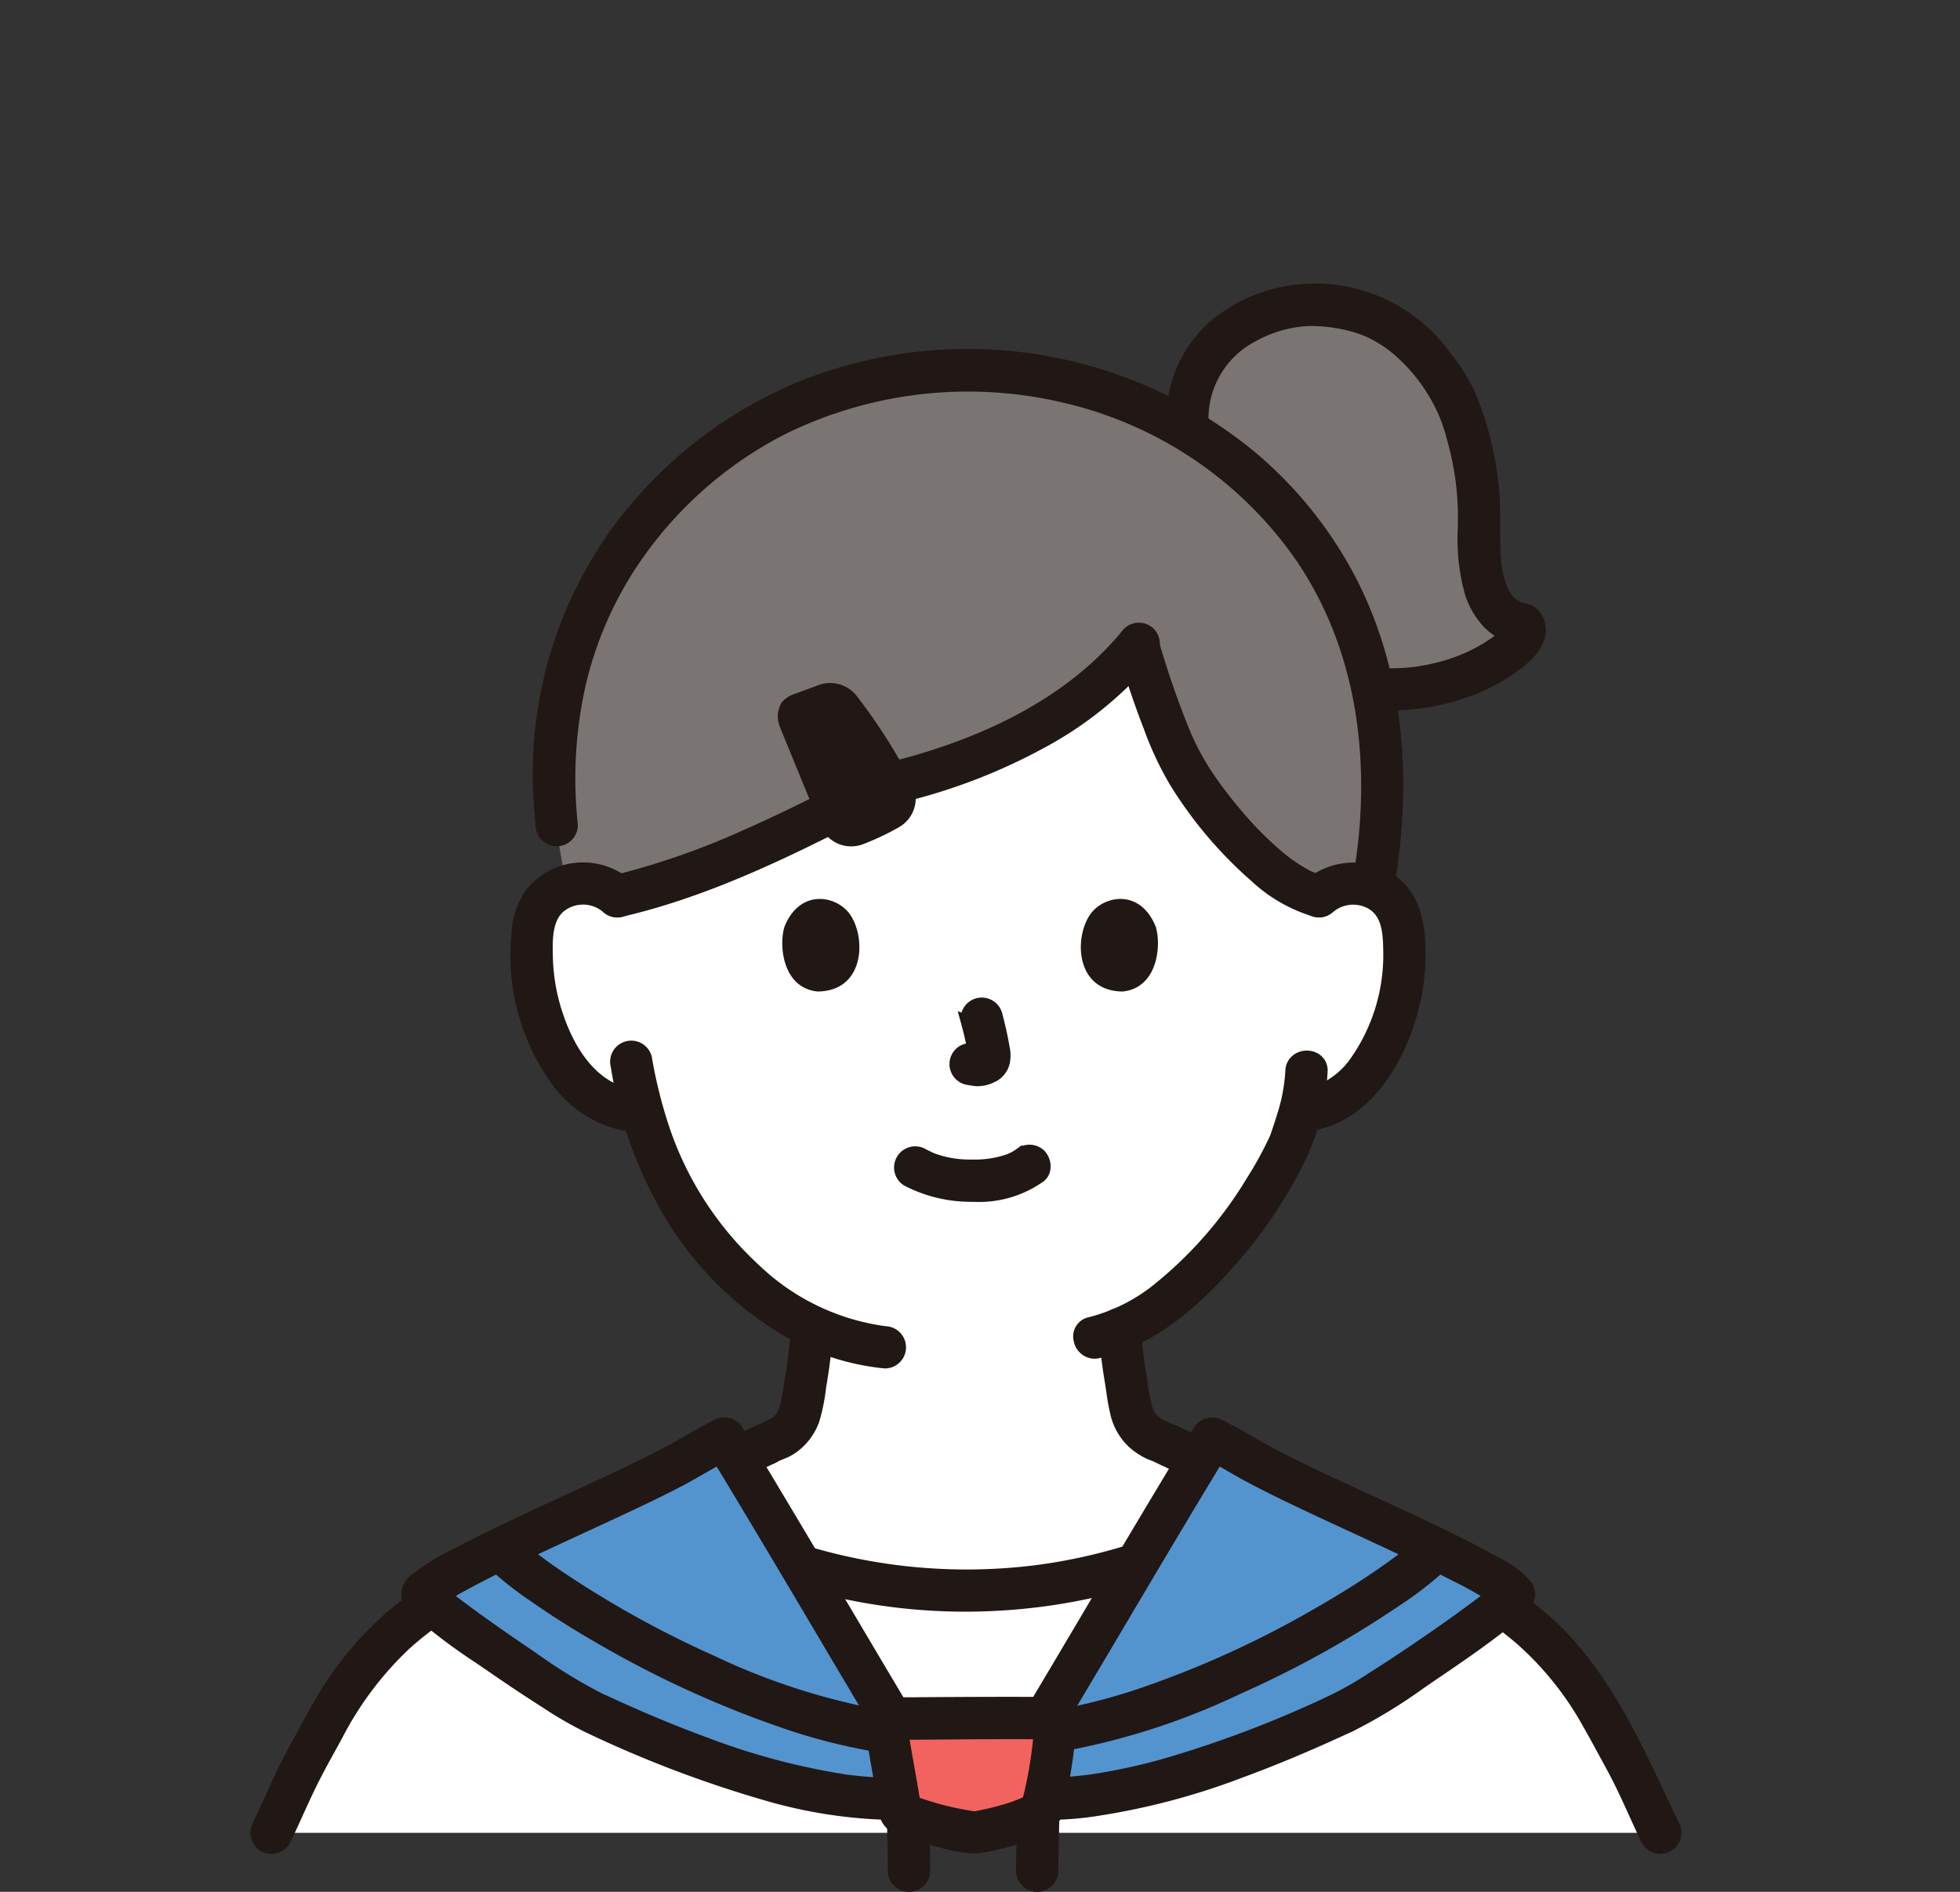 <svg xmlns="http://www.w3.org/2000/svg" width="163.019" height="157.335" viewBox="0 0 163.019 157.335">
  <rect x="0" y="0" width="163.019" height="157.335" fill="#333333" stroke="none"/>
  <g id="グループ_7666" data-name="グループ 7666" transform="translate(-4363.418 6915.035)">
    <g id="グループ_7665" data-name="グループ 7665" transform="translate(4078 -7892)">
      <g id="グループ_7664" data-name="グループ 7664" transform="translate(-18.609 11)">
        <path id="パス_6349" data-name="パス 6349" d="M82.363,97.2c-.543-.185-9.447-4.351-9.632-4.418-2.813-1.015-2.7-2.826-3.058-4.847a38.505,38.505,0,0,1-.564-4.609c7.311-3.1,13.2-12.951,14.223-15.733.154-.467.467-1.348.746-2.389.375-.066.586-.1.586-.1a7.33,7.33,0,0,0,3.412-1.538,11.049,11.049,0,0,0,2.86-3.753,17.4,17.4,0,0,0,1.774-9.223,5.808,5.808,0,0,0-.608-2.336,4.1,4.1,0,0,0-2.952-1.964,4.353,4.353,0,0,0-3.481,1.019s3.031-24.37-29.292-24.37c-30.392,0-29.08,24.37-29.08,24.37a4.353,4.353,0,0,0-3.481-1.019,4.1,4.1,0,0,0-2.952,1.964,5.808,5.808,0,0,0-.608,2.336,17.405,17.405,0,0,0,1.774,9.223,11.049,11.049,0,0,0,2.86,3.753A7.33,7.33,0,0,0,28.3,65.107l1.111.168a29.572,29.572,0,0,0,5.636,11.012,25.488,25.488,0,0,0,8.46,6.84,38.338,38.338,0,0,1-.576,4.81c-.356,2.024-.244,3.832-3.059,4.85-.185.066-9.089,4.23-9.63,4.416,0,0,.178,15.5,25.636,15.5S82.363,97.2,82.363,97.2" transform="translate(328.065 991.646)" fill="#fff"/>
        <path id="パス_6350" data-name="パス 6350" d="M117.022,115.113c-1.073-2.22-1.986-4.519-3.219-6.661-1.091-1.894-3.1-6.444-7.2-10.076a69.005,69.005,0,0,0-15.631-9.609c-1.472-.685-3.13-1.48-4.8-2.249l-.056.039a47.051,47.051,0,0,1-53.7.023l-.075-.053c-1.666.766-3.317,1.558-4.783,2.24a68.96,68.96,0,0,0-15.63,9.609c-4.1,3.633-6.108,8.18-7.2,10.076-1.233,2.142-2.148,4.441-3.219,6.661Z" transform="translate(325.099 1003.277)" fill="#fff"/>
        <path id="パス_6351" data-name="パス 6351" d="M75.2,30.256c1.711,1.9,5.134,3.225,8.938,3.243a15.974,15.974,0,0,0,10.054-3.331A3.447,3.447,0,0,0,95.187,29a1.041,1.041,0,0,0,.1-.525c-.006-.075-.067-.358-.16-.374-2.331-.421-3.278-2.627-3.513-4.97s.048-4.841-.3-7.181c-.5-3.382-1.558-6.464-2.378-7.609C85.334,2.563,81.5,1.83,78.384,1.553a11.525,11.525,0,0,0-8.855,3.438,9.2,9.2,0,0,0-2.107,7.78Z" transform="translate(335.534 989.787)" fill="#7a7473"/>
        <path id="パス_6352" data-name="パス 6352" d="M74.529,31.252a12.14,12.14,0,0,0,7.091,3.363,18.19,18.19,0,0,0,9.114-.912,15.4,15.4,0,0,0,3.556-1.845c1.142-.819,2.729-2.079,2.266-3.69a1.536,1.536,0,0,0-.671-.92,6.849,6.849,0,0,0-.95-.3,2.442,2.442,0,0,1-1.052-.853A4.876,4.876,0,0,1,93.3,24.89a7.985,7.985,0,0,1-.34-1.6c-.169-1.662-.075-3.336-.126-5a25.122,25.122,0,0,0-.7-4.992A24.09,24.09,0,0,0,90.8,9.2a15.067,15.067,0,0,0-1.987-3.152A13.305,13.305,0,0,0,77.306.519a13.047,13.047,0,0,0-7.558,2.943,10.223,10.223,0,0,0-3.507,7.564,10.751,10.751,0,0,0,.207,2.221,1.19,1.19,0,0,0,1.451.823,1.2,1.2,0,0,0,.823-1.451A7.867,7.867,0,0,1,72.827,4.2a10.627,10.627,0,0,1,4.627-1.329,13.492,13.492,0,0,1,1.958.115c.227.024.025,0-.017,0l.2.029c.134.021.269.042.4.066.311.057.619.122.926.2.284.071.565.153.842.246.126.042.25.086.373.132.072.028.144.056.214.085.11.042-.089-.042.1.042a11.063,11.063,0,0,1,1.86,1.063A14.344,14.344,0,0,1,87.757,8.59a13.535,13.535,0,0,1,1.788,4.1,23.97,23.97,0,0,1,.944,6.208c.03,2.232-.16,4.608.581,6.755a6.393,6.393,0,0,0,1.4,2.4,4.693,4.693,0,0,0,1.052.816,5.368,5.368,0,0,0,.768.345c.086.032.174.063.263.089.072.021.4.168.191.019l-.422-.421c0-.01-.073-.187-.03-.058.051.153-.035-.153-.02-.161-.053.027-.094.169-.132.222a4.425,4.425,0,0,1-.832.766,12.758,12.758,0,0,1-1.39.9,14.7,14.7,0,0,1-3.766,1.459,15.182,15.182,0,0,1-8.716-.4,8.094,8.094,0,0,1-3.24-2.05c-1.032-1.117-2.7.554-1.669,1.669Z" transform="translate(335.372 989.625)" fill="#211715"/>
        <path id="パス_6353" data-name="パス 6353" d="M84.5,35.49a18.852,18.852,0,0,1-2.886-.224,12.612,12.612,0,0,1-7.427-3.542,1.755,1.755,0,0,1,.139-2.524,1.633,1.633,0,0,1,2.383.074,7.534,7.534,0,0,0,3,1.894,14.562,14.562,0,0,0,8.391.384,14.1,14.1,0,0,0,3.624-1.4,12.341,12.341,0,0,0,1.324-.862h0a5.265,5.265,0,0,1-.91-.75,6.992,6.992,0,0,1-1.54-2.633,16.949,16.949,0,0,1-.607-5.649c0-.428,0-.854,0-1.275a23.377,23.377,0,0,0-.921-6.053,12.948,12.948,0,0,0-1.717-3.942,13.7,13.7,0,0,0-3.313-3.6,10.558,10.558,0,0,0-1.746-1l-.276-.112-.355-.126c-.264-.086-.531-.165-.8-.232-.292-.072-.589-.136-.888-.191l-.543-.083a12.819,12.819,0,0,0-1.889-.112,10.089,10.089,0,0,0-4.353,1.256,7.259,7.259,0,0,0-3.819,7.807,1.758,1.758,0,0,1-3.4.893,11.31,11.31,0,0,1-.228-2.389A10.814,10.814,0,0,1,69.447,3.1,13.547,13.547,0,0,1,77.353.02,13.832,13.832,0,0,1,89.367,5.785a15.588,15.588,0,0,1,2.04,3.243,24.791,24.791,0,0,1,1.373,4.221,25.745,25.745,0,0,1,.71,5.1c.017.6.017,1.2.017,1.8,0,1.044,0,2.126.105,3.168a7.445,7.445,0,0,0,.315,1.476,4.3,4.3,0,0,0,.516,1.06,1.866,1.866,0,0,0,.8.642,6.193,6.193,0,0,1,.939.294A2.133,2.133,0,0,1,97.2,28.1c.6,2.089-1.565,3.641-2.489,4.3a15.987,15.987,0,0,1-3.7,1.919A18.8,18.8,0,0,1,84.5,35.49m-9.459-4.548a11.81,11.81,0,0,0,6.748,3.179,17.652,17.652,0,0,0,8.826-.883,14.82,14.82,0,0,0,3.426-1.776c1.193-.856,2.374-1.892,2.04-3.056a.959.959,0,0,0-.422-.59c-.188-.065-.48-.156-.775-.227a3.048,3.048,0,0,1-1.394-1.085,5.439,5.439,0,0,1-.662-1.358,8.556,8.556,0,0,1-.365-1.711,32.5,32.5,0,0,1-.112-3.29c0-.586,0-1.173-.017-1.759a24.467,24.467,0,0,0-.679-4.871,23.77,23.77,0,0,0-1.3-4.014,14.517,14.517,0,0,0-1.9-3.011A12.678,12.678,0,0,0,77.415,1.177a12.371,12.371,0,0,0-7.221,2.812A9.643,9.643,0,0,0,66.9,11.112a10.078,10.078,0,0,0,.195,2.1.613.613,0,0,0,.733.375.62.62,0,0,0,.411-.747,8.411,8.411,0,0,1,4.4-9.077A11.2,11.2,0,0,1,77.5,2.372a14.121,14.121,0,0,1,2.049.116h0c.022,0,.043.007.061.01l.565.088c.323.06.643.126.962.206.3.076.6.162.886.258.035.013.072.024.107.036l.009-.02,1.061.443-.01.025a11.467,11.467,0,0,1,1.528.915,14.839,14.839,0,0,1,3.6,3.911,14.106,14.106,0,0,1,1.861,4.265,24.544,24.544,0,0,1,.961,6.338c.006.431,0,.864,0,1.3a16.09,16.09,0,0,0,.548,5.278,5.834,5.834,0,0,0,1.28,2.2,4.1,4.1,0,0,0,.893.7.84.84,0,0,1,.076-.087.716.716,0,0,1,.126-.089l.023-.013.049.1.542-.2.211.514.645.645-.14.445-.243.447-.65-.236c-.127-.041-.222-.073-.315-.108a4.51,4.51,0,0,1-.468.378,13.531,13.531,0,0,1-1.44.937,15.327,15.327,0,0,1-3.916,1.517,15.7,15.7,0,0,1-9.041-.415,8.7,8.7,0,0,1-3.466-2.195.491.491,0,0,0-.755-.017A.6.6,0,0,0,75.039,30.942Z" transform="translate(335.293 989.546)" fill="#211715"/>
        <path id="パス_6354" data-name="パス 6354" d="M85.414,49.955a4.35,4.35,0,0,1,3.48-1.018,4.125,4.125,0,0,1,.988.277,46.026,46.026,0,0,0,.754-10.529,33.934,33.934,0,0,0-4.785-16.293,32,32,0,0,0-4.4-5.638c-.671-.685-1.689-1.687-2.382-2.3a39.7,39.7,0,0,0-5.795-3.889,33.921,33.921,0,0,0-5.06-2.3A35.643,35.643,0,0,0,56.215,6.28a33.981,33.981,0,0,0-20.324,6.33,33.139,33.139,0,0,0-14.1,26.074,42.309,42.309,0,0,0,.216,5.364,39.652,39.652,0,0,0,.878,5.048,4.209,4.209,0,0,1,.673-.159,4.353,4.353,0,0,1,3.481,1.019c9.284-2.131,19.886-8.2,22.1-9.219,8.359-1.9,16.371-5.715,21.216-11.674A56.653,56.653,0,0,0,74.3,39.413c1.754,2.94,6.839,9.555,11.111,10.543" transform="translate(328.316 990.542)" fill="#7a7473"/>
        <path id="パス_6355" data-name="パス 6355" d="M62.836,26.781c.611,2.045,1.291,4.073,2.064,6.065a26.4,26.4,0,0,0,2.145,4.569,34.455,34.455,0,0,0,6.6,7.8,12.391,12.391,0,0,0,4.947,2.854c1.474.357,2.107-1.917.627-2.275a5.821,5.821,0,0,1-1.811-.747,13.332,13.332,0,0,1-1.876-1.315,29.349,29.349,0,0,1-3.664-3.714,34.225,34.225,0,0,1-2.6-3.5,21.84,21.84,0,0,1-1.915-3.846c-.85-2.135-1.585-4.32-2.243-6.522a1.18,1.18,0,0,0-2.275.627Z" transform="translate(334.823 993.565)" fill="#211715"/>
        <path id="パス_6356" data-name="パス 6356" d="M78.98,48.766a1.879,1.879,0,0,1-.441-.054,13.019,13.019,0,0,1-5.188-2.977A35.035,35.035,0,0,1,66.63,37.8a27.119,27.119,0,0,1-2.2-4.679c-.722-1.855-1.387-3.8-2.025-5.933l0,0-.049-.161a1.658,1.658,0,0,1,1.171-2.117,1.735,1.735,0,0,1,2.214,1.159c.706,2.368,1.434,4.487,2.226,6.475a21.28,21.28,0,0,0,1.868,3.751,33.824,33.824,0,0,0,2.554,3.432,28.981,28.981,0,0,0,3.6,3.646,12.818,12.818,0,0,0,1.793,1.256,5.272,5.272,0,0,0,1.649.684,1.619,1.619,0,0,1,1.224,1.12,1.9,1.9,0,0,1-.453,1.81,1.659,1.659,0,0,1-1.22.526M63.458,26.651l.014.044c.644,2.163,1.314,4.133,2.047,6.021a26.023,26.023,0,0,0,2.1,4.484,33.885,33.885,0,0,0,6.486,7.659,11.944,11.944,0,0,0,4.7,2.726.536.536,0,0,0,.552-.145.75.75,0,0,0,.18-.684.465.465,0,0,0-.375-.32,6.323,6.323,0,0,1-1.984-.819,13.76,13.76,0,0,1-1.941-1.363A30.068,30.068,0,0,1,71.5,40.467a34.809,34.809,0,0,1-2.642-3.553,22.525,22.525,0,0,1-1.972-3.955c-.8-2.012-1.539-4.161-2.256-6.563a.589.589,0,0,0-.772-.38.516.516,0,0,0-.4.634" transform="translate(334.743 993.486)" fill="#211715"/>
        <path id="パス_6357" data-name="パス 6357" d="M69.044,25.18c-4.331,5.352-10.737,8.606-17.23,10.545q-1.34.4-2.7.73a7.218,7.218,0,0,0-1.565.527c-.8.4-1.586.816-2.379,1.224-2.6,1.342-5.229,2.636-7.909,3.816a63.005,63.005,0,0,1-11.1,3.852c-1.477.342-.852,2.616.627,2.273,6.565-1.52,12.787-4.437,18.762-7.49.906-.463,1.806-.935,2.713-1.4a6.065,6.065,0,0,1,.847-.421c.076-.024-.063.054-.053.052.114-.02.228-.052.341-.079.227-.054.454-.109.68-.166q.678-.169,1.352-.356a47.413,47.413,0,0,0,10.246-4.106,30.461,30.461,0,0,0,9.031-7.336,1.213,1.213,0,0,0,0-1.667,1.186,1.186,0,0,0-1.667,0" transform="translate(328.878 993.488)" fill="#211715"/>
        <path id="パス_6358" data-name="パス 6358" d="M26.576,48.841a1.674,1.674,0,0,1-1.241-.542,1.893,1.893,0,0,1-.438-1.812,1.6,1.6,0,0,1,1.218-1.1A62.663,62.663,0,0,0,37.1,41.573c2.378-1.046,4.88-2.254,7.883-3.8l.74-.384c.546-.284,1.094-.569,1.645-.844a7.871,7.871,0,0,1,1.7-.576c.881-.214,1.769-.454,2.655-.718,7.5-2.239,13.2-5.723,16.945-10.354l.043-.049a1.774,1.774,0,0,1,2.482,0,1.8,1.8,0,0,1,.016,2.478,30.892,30.892,0,0,1-9.182,7.448,48.028,48.028,0,0,1-10.368,4.155c-.45.125-.907.244-1.363.358l-.687.168c-.187.046-.28.07-.373.086l-.059.01a5.526,5.526,0,0,0-.539.285L45.9,41.252c-5.876,3-12.232,5.994-18.894,7.539a1.887,1.887,0,0,1-.428.05M69.55,25.653c-3.9,4.8-9.783,8.4-17.491,10.706q-1.356.4-2.728.738a6.668,6.668,0,0,0-1.456.489c-.534.266-1.075.548-1.618.83l-.742.385c-3.025,1.56-5.548,2.777-7.942,3.831a63.82,63.82,0,0,1-11.191,3.884.454.454,0,0,0-.378.308.747.747,0,0,0,.175.684.553.553,0,0,0,.561.155c6.54-1.516,12.818-4.473,18.629-7.442l2.713-1.4a6.306,6.306,0,0,1,.895-.443l.509-.2.053.1.482-.117q.669-.167,1.337-.352a46.936,46.936,0,0,0,10.125-4.057,29.757,29.757,0,0,0,8.863-7.2.648.648,0,0,0,.023-.9.607.607,0,0,0-.819,0" transform="translate(328.799 993.409)" fill="#211715"/>
        <path id="パス_6359" data-name="パス 6359" d="M77.832,45.112a3.148,3.148,0,0,1,3.577-.294c1.4.819,1.49,2.48,1.512,3.947a15.437,15.437,0,0,1-2.945,9.512,6.842,6.842,0,0,1-4.3,2.659,1.188,1.188,0,0,0-.824,1.451,1.209,1.209,0,0,0,1.451.825c4.31-.724,6.885-4.768,8.112-8.635a18.3,18.3,0,0,0,.845-6.274c-.094-2.2-.644-4.331-2.666-5.518a5.569,5.569,0,0,0-6.435.663,1.19,1.19,0,0,0,0,1.667,1.205,1.205,0,0,0,1.669,0Z" transform="translate(336.733 996.22)" fill="#211715"/>
        <path id="パス_6360" data-name="パス 6360" d="M76.074,63.912a1.76,1.76,0,0,1-.474-3.454,6.307,6.307,0,0,0,3.989-2.447,14.947,14.947,0,0,0,2.831-9.158C82.4,47.4,82.29,46.038,81.2,45.4a2.578,2.578,0,0,0-2.915.243l-.024.017a1.754,1.754,0,0,1-2.417-.045,1.783,1.783,0,0,1-.01-2.492,6.158,6.158,0,0,1,7.134-.76c2.487,1.459,2.879,4.12,2.96,6a18.87,18.87,0,0,1-.872,6.476c-.765,2.41-3.131,8.118-8.569,9.03a1.7,1.7,0,0,1-.408.051M79.917,43.9a3.706,3.706,0,0,1,1.861.5c1.752,1.025,1.782,3.081,1.8,4.44a15.909,15.909,0,0,1-3.067,9.877,7.4,7.4,0,0,1-4.651,2.874.607.607,0,0,0-.365.731.622.622,0,0,0,.749.411c4.854-.816,7-6.039,7.7-8.248a17.682,17.682,0,0,0,.818-6.077c-.11-2.584-.845-4.139-2.381-5.04a4.988,4.988,0,0,0-5.759.6.607.607,0,0,0,.03.827.618.618,0,0,0,.853-.012l.4.416-.37-.447a3.732,3.732,0,0,1,2.374-.847" transform="translate(336.654 996.141)" fill="#211715"/>
        <path id="パス_6361" data-name="パス 6361" d="M77.192,56.693a14.813,14.813,0,0,1-.721,3.8c-.139.459-.291.914-.444,1.368-.037.112-.074.225-.116.335-.019.05-.042.1-.059.148-.067.2.131-.287.017-.041A31.054,31.054,0,0,1,73.9,65.9a34.393,34.393,0,0,1-7.774,8.924A14.79,14.79,0,0,1,60.4,77.711c-1.479.337-.853,2.612.627,2.275,4.335-.988,7.963-4.127,10.818-7.395a37.47,37.47,0,0,0,5.97-8.891,18.756,18.756,0,0,0,1.735-7.007C79.6,55.176,77.239,55.176,77.192,56.693Z" transform="translate(334.312 998.363)" fill="#211715"/>
        <path id="パス_6362" data-name="パス 6362" d="M60.81,80.679a1.781,1.781,0,0,1-1.7-1.429,1.63,1.63,0,0,1,1.247-2.025,14.3,14.3,0,0,0,5.485-2.765,33.623,33.623,0,0,0,7.65-8.785,30.719,30.719,0,0,0,1.921-3.5l.023-.056c.058-.151.092-.256.126-.36.17-.509.311-.928.438-1.352a14.268,14.268,0,0,0,.7-3.662,1.687,1.687,0,0,1,.892-1.467,1.9,1.9,0,0,1,1.867.043,1.618,1.618,0,0,1,.758,1.469,19.3,19.3,0,0,1-1.789,7.234,38.1,38.1,0,0,1-6.066,9.033c-3.694,4.229-7.331,6.709-11.118,7.571a1.933,1.933,0,0,1-.428.05M76.252,63.1a31.848,31.848,0,0,1-1.786,3.2,34.757,34.757,0,0,1-7.906,9.069,15.458,15.458,0,0,1-5.936,2.986.488.488,0,0,0-.389.642.614.614,0,0,0,.744.508c3.539-.809,6.977-3.167,10.509-7.211a36.955,36.955,0,0,0,5.886-8.761,18.167,18.167,0,0,0,1.678-6.784.461.461,0,0,0-.211-.438.758.758,0,0,0-.707-.008.531.531,0,0,0-.283.49V56.8a15.348,15.348,0,0,1-.751,3.95c-.12.406-.258.819-.4,1.235l.028.01L76.3,63.1Z" transform="translate(334.232 998.283)" fill="#211715"/>
        <path id="パス_6363" data-name="パス 6363" d="M28.291,43.445a5.548,5.548,0,0,0-5.723-1A5.326,5.326,0,0,0,20.21,44.3a6.467,6.467,0,0,0-.965,3.162,17.792,17.792,0,0,0,3.2,12,9.138,9.138,0,0,0,5.7,3.744,1.216,1.216,0,0,0,1.452-.826,1.188,1.188,0,0,0-.824-1.45c-3.3-.554-5.244-3.5-6.287-6.455a16.379,16.379,0,0,1-.947-4.974c-.042-1.444-.116-3.387,1.1-4.409a3.147,3.147,0,0,1,3.984.014,1.21,1.21,0,0,0,1.669,0,1.19,1.19,0,0,0,0-1.667Z" transform="translate(327.901 996.22)" fill="#211715"/>
        <path id="パス_6364" data-name="パス 6364" d="M28.514,63.907a1.747,1.747,0,0,1-.428-.052,9.7,9.7,0,0,1-6.03-3.958,18.257,18.257,0,0,1-3.31-12.406A7.036,7.036,0,0,1,19.8,44.08a5.906,5.906,0,0,1,2.635-2.095,6.1,6.1,0,0,1,6.322,1.107l.03.029A1.759,1.759,0,0,1,26.3,45.613a2.568,2.568,0,0,0-3.218.017c-.978.822-.928,2.519-.889,3.884a15.831,15.831,0,0,0,.915,4.854c.873,2.474,2.591,5.534,5.836,6.079a1.782,1.782,0,0,1,1.286,2.173,1.8,1.8,0,0,1-1.72,1.288M24.7,42.708a4.986,4.986,0,0,0-1.84.353,4.723,4.723,0,0,0-2.1,1.658,5.893,5.893,0,0,0-.86,2.85A17.341,17.341,0,0,0,22.985,59.2a8.591,8.591,0,0,0,5.336,3.518.648.648,0,0,0,.8-.423.606.606,0,0,0-.428-.724c-3.738-.623-5.7-4.053-6.673-6.819a16.91,16.91,0,0,1-.98-5.148c-.046-1.59-.108-3.684,1.307-4.871a3.74,3.74,0,0,1,4.723.009.641.641,0,0,0,.9.029.609.609,0,0,0-.01-.841A4.943,4.943,0,0,0,24.7,42.708" transform="translate(327.821 996.14)" fill="#211715"/>
        <path id="パス_6365" data-name="パス 6365" d="M26.362,56.351a34.876,34.876,0,0,0,4.426,12.3,27.779,27.779,0,0,0,10.55,10.129,20.114,20.114,0,0,0,7.249,2.162,1.187,1.187,0,0,0,1.18-1.18,1.207,1.207,0,0,0-1.18-1.18A19.3,19.3,0,0,1,37.7,73.329a27.939,27.939,0,0,1-7.5-11.418,38.985,38.985,0,0,1-1.571-6.187,1.188,1.188,0,0,0-1.451-.824,1.2,1.2,0,0,0-.823,1.451Z" transform="translate(329.037 998.252)" fill="#211715"/>
        <path id="パス_6366" data-name="パス 6366" d="M48.671,81.6a20.618,20.618,0,0,1-7.521-2.227A28.289,28.289,0,0,1,30.373,69.03a35.344,35.344,0,0,1-4.5-12.486,1.758,1.758,0,0,1,3.4-.9A39.376,39.376,0,0,0,30.832,61.8a27.475,27.475,0,0,0,7.34,11.179,18.838,18.838,0,0,0,10.555,5.105,1.757,1.757,0,0,1-.056,3.513m-21.1-26.082a.634.634,0,0,0-.161.021.622.622,0,0,0-.41.749l.013.053a34.121,34.121,0,0,0,4.353,12.093,27.1,27.1,0,0,0,10.316,9.91,19.492,19.492,0,0,0,7.044,2.1.607.607,0,0,0,.54-.607.621.621,0,0,0-.612-.6A19.982,19.982,0,0,1,37.39,73.834a28.6,28.6,0,0,1-7.653-11.655A39.726,39.726,0,0,1,28.143,55.9a.6.6,0,0,0-.57-.381" transform="translate(328.958 998.173)" fill="#211715"/>
        <path id="パス_6367" data-name="パス 6367" d="M37.995,83.457a110.959,110.959,0,0,0-10.277,4.506,92.292,92.292,0,0,0-10.024,5.386,53.04,53.04,0,0,0-6.031,4.332,28.35,28.35,0,0,0-6.117,7.6c-.645,1.122-1.241,2.272-1.869,3.4-1.138,2.043-2.015,4.217-3.028,6.322a1.211,1.211,0,0,0,.424,1.613,1.189,1.189,0,0,0,1.613-.421c.873-1.813,1.643-3.675,2.567-5.463.569-1.1,1.18-2.182,1.774-3.269a28.458,28.458,0,0,1,5.754-7.643c.323-.29.655-.57.991-.845q.264-.216.533-.425l.153-.119h0l.333-.253c1.031-.774,2.093-1.507,3.173-2.211a82.39,82.39,0,0,1,9.416-5.257A112.764,112.764,0,0,1,38.62,85.731a1.208,1.208,0,0,0,.823-1.451,1.189,1.189,0,0,0-1.45-.824Z" transform="translate(324.938 1002.785)" fill="#211715"/>
        <path id="パス_6368" data-name="パス 6368" d="M1.729,117.436a1.727,1.727,0,0,1-.864-.231,1.793,1.793,0,0,1-.643-2.4c.331-.689.66-1.416.991-2.142.629-1.386,1.28-2.818,2.037-4.182.255-.458.5-.918.752-1.378.368-.681.736-1.361,1.122-2.032a28.882,28.882,0,0,1,6.237-7.751,53.835,53.835,0,0,1,6.109-4.39,93.1,93.1,0,0,1,10.087-5.419L29.2,86.74a89.944,89.944,0,0,1,8.682-3.75l.043-.014a1.759,1.759,0,0,1,.942,3.389,95.006,95.006,0,0,0-9.618,4.212l-1.541.743a82.461,82.461,0,0,0-9.351,5.221c-1.139.743-2.167,1.459-3.14,2.188l-.473.364c-.18.139-.353.279-.525.419-.331.269-.655.542-.969.826a27.556,27.556,0,0,0-5.636,7.49l-.487.889c-.435.786-.869,1.572-1.279,2.368-.55,1.063-1.056,2.177-1.545,3.255-.334.735-.666,1.468-1.016,2.193a1.815,1.815,0,0,1-1.558.9M38.243,84.091a89.7,89.7,0,0,0-8.548,3.7l-1.651.781a91.648,91.648,0,0,0-9.965,5.353,52.7,52.7,0,0,0-5.967,4.286,27.719,27.719,0,0,0-5.98,7.439c-.385.671-.747,1.342-1.111,2.014-.251.465-.5.929-.759,1.39-.735,1.322-1.375,2.733-2,4.1-.334.733-.666,1.468-1.016,2.193a.641.641,0,0,0,.207.869.606.606,0,0,0,.81-.225c.321-.672.651-1.4.98-2.124.5-1.091,1.007-2.219,1.57-3.308.417-.805.855-1.6,1.294-2.4l.485-.885a28.646,28.646,0,0,1,5.876-7.793c.328-.3.667-.585,1.013-.866.114-.093.229-.185.346-.278v-.008l.686-.523c1-.746,2.045-1.477,3.207-2.235a83.631,83.631,0,0,1,9.484-5.3l1.536-.739a95.51,95.51,0,0,1,9.762-4.271.635.635,0,0,0,.453-.762.61.61,0,0,0-.717-.41" transform="translate(324.859 1002.706)" fill="#211715"/>
        <path id="パス_6369" data-name="パス 6369" d="M69.428,85.732c3.389,1.19,6.613,2.817,9.863,4.338A90.223,90.223,0,0,1,89.1,95.343c1.17.737,2.322,1.505,3.443,2.316q.339.247.673.5l.3.221.161.124c-.189-.145,0,0,.034.027.352.277.7.556,1.042.846a26.635,26.635,0,0,1,5.784,7.219c.652,1.141,1.266,2.306,1.9,3.459,1.093,1.994,1.948,4.1,2.933,6.152a1.189,1.189,0,0,0,1.613.421,1.2,1.2,0,0,0,.423-1.613c-2.857-5.943-5.5-12.417-10.533-16.914a45.7,45.7,0,0,0-5.528-4.119,82.605,82.605,0,0,0-9.662-5.384,119.545,119.545,0,0,0-11.621-5.139,1.18,1.18,0,0,0-.627,2.275Z" transform="translate(335.741 1002.784)" fill="#211715"/>
        <path id="パス_6370" data-name="パス 6370" d="M106.468,117.436a1.771,1.771,0,0,1-1.523-.856c-.375-.776-.71-1.513-1.044-2.251-.592-1.3-1.2-2.651-1.9-3.919l-.6-1.107c-.426-.784-.85-1.569-1.293-2.343a25.976,25.976,0,0,0-5.663-7.072c-.328-.278-.671-.554-1.017-.826a.344.344,0,0,1-.037-.029l-.444-.335q-.33-.247-.665-.49c-1.061-.769-2.177-1.519-3.411-2.3a90.08,90.08,0,0,0-9.745-5.239L77.3,89.813a83.128,83.128,0,0,0-7.973-3.451,1.76,1.76,0,0,1,.957-3.387,99.607,99.607,0,0,1,10.076,4.388L82,88.149a83.461,83.461,0,0,1,9.73,5.42,46.48,46.48,0,0,1,5.593,4.169c4.51,4.031,7.116,9.562,9.636,14.909.346.735.692,1.467,1.039,2.19a1.77,1.77,0,0,1-.643,2.359,1.8,1.8,0,0,1-.89.239M94.143,98.15c.359.283.713.567,1.06.861a27.154,27.154,0,0,1,5.918,7.382c.441.773.87,1.565,1.3,2.358l.6,1.1c.715,1.306,1.336,2.674,1.937,4,.331.73.662,1.459,1.009,2.181a.61.61,0,0,0,.8.17.621.621,0,0,0,.205-.83c-.365-.757-.711-1.491-1.059-2.229-2.472-5.243-5.028-10.665-9.354-14.534a45.28,45.28,0,0,0-5.453-4.062,82.5,82.5,0,0,0-9.6-5.35l-1.643-.787a99.513,99.513,0,0,0-9.922-4.329.606.606,0,0,0-.7.431.6.6,0,0,0,.418.739l.037.014a83.309,83.309,0,0,1,8.1,3.5l1.815.856a91.11,91.11,0,0,1,9.87,5.307c1.258.791,2.4,1.555,3.477,2.339.2.145.4.292.6.439l0,0,.542.416-.239.313Z" transform="translate(335.661 1002.705)" fill="#211715"/>
        <path id="パス_6371" data-name="パス 6371" d="M41.109,75.121a35.78,35.78,0,0,1-.432,3.833c-.14.842-.233,1.709-.431,2.542-.042.18-.1.356-.153.531-.111.331.105-.191-.048.123q-.047.1-.1.195c-.054.1-.114.191-.177.283.03-.042.126-.146-.029.031a2.708,2.708,0,0,1-.421.394,8.809,8.809,0,0,1-1.467.716c-2.232,1.013-4.449,2.064-6.679,3.089q-.893.412-1.79.818c-.2.09-.4.18-.6.268-.1.048-.412.19.046-.016-.037.016-.076.03-.114.044a1.209,1.209,0,0,0-.824,1.451,1.189,1.189,0,0,0,1.451.824c.867-.307,1.7-.747,2.54-1.13q2.051-.942,4.1-1.892c1-.467,2.008-.937,3.016-1.4.153-.071.431-.276-.027,0,.485-.294,1.061-.412,1.542-.743a4.777,4.777,0,0,0,1.821-2.332,15.492,15.492,0,0,0,.557-2.794,43.871,43.871,0,0,0,.581-4.843,1.18,1.18,0,0,0-2.359,0Z" transform="translate(329.28 1001.281)" fill="#211715"/>
        <path id="パス_6372" data-name="パス 6372" d="M29.125,90.935a1.768,1.768,0,0,1-1.714-1.276,1.79,1.79,0,0,1,1.2-2.16l.015-.006,2.385-1.085c.9-.415,1.805-.835,2.706-1.255,1.324-.616,2.648-1.233,3.977-1.835a8.43,8.43,0,0,0,1.4-.682,2.383,2.383,0,0,0,.287-.279h0l.009-.014a2.038,2.038,0,0,0,.126-.2l.083-.162,0-.009.015-.046a4.713,4.713,0,0,0,.139-.48c.132-.554.214-1.123.3-1.688.041-.273.08-.547.125-.818a35.185,35.185,0,0,0,.424-3.755,1.759,1.759,0,0,1,1.757-1.742h0A1.758,1.758,0,0,1,44.124,75.2a43.916,43.916,0,0,1-.589,4.944A15.656,15.656,0,0,1,42.963,83a5.336,5.336,0,0,1-2.053,2.646,4.682,4.682,0,0,1-.941.468c-.126.051-.251.1-.375.159a1.6,1.6,0,0,1-.282.159q-1.043.476-2.082.962l-.932.433q-2.046.951-4.1,1.893l-.681.321a20.062,20.062,0,0,1-1.907.828,1.868,1.868,0,0,1-.487.065m-.285-2.277a.628.628,0,0,0-.311.7.611.611,0,0,0,.739.4c.556-.2,1.163-.489,1.751-.768l.7-.329q2.049-.94,4.093-1.891l.93-.432q1-.466,2-.926l0,0h0a1.957,1.957,0,0,1,.372-.195c.137-.064.277-.122.418-.178a3.789,3.789,0,0,0,.724-.351,4.182,4.182,0,0,0,1.6-2.052,14.9,14.9,0,0,0,.525-2.657,43.373,43.373,0,0,0,.578-4.82.585.585,0,0,0-.176-.387.6.6,0,0,0-.424-.175h0a.6.6,0,0,0-.6.6v.036a36.56,36.56,0,0,1-.439,3.894c-.044.263-.082.53-.122.8-.086.586-.175,1.192-.317,1.786-.006.029-.013.057-.02.086l.061.028-.368.911.008.022-.075.145-.042-.01-.2.228a3.421,3.421,0,0,1-.512.476,9.316,9.316,0,0,1-1.608.794c-1.291.587-2.609,1.2-3.93,1.817q-1.354.631-2.711,1.257L29.144,88.53v0h0c-.066.029-.126.057-.183.08l-.042.02v0l-.078.028" transform="translate(329.201 1001.201)" fill="#211715"/>
        <path id="パス_6373" data-name="パス 6373" d="M61.39,75.216a41.963,41.963,0,0,0,.505,4.338c.147.882.238,1.793.46,2.659a4.779,4.779,0,0,0,1.387,2.393,5.455,5.455,0,0,0,1.378.895,6.788,6.788,0,0,1,.762.312c-.351-.22-.309-.136-.175-.071,2.248,1.068,4.517,2.095,6.777,3.134.994.458,1.991.987,3.024,1.352a1.179,1.179,0,1,0,.627-2.273c-.286-.1.278.126.01.007l-.528-.235q-.732-.328-1.46-.665-1.955-.9-3.907-1.805c-1.016-.47-2.03-.944-3.047-1.411-.3-.136-.593-.256-.893-.38a3.29,3.29,0,0,1-1.036-.651c-.071-.068-.138-.141-.2-.217-.133-.16.13.214-.053-.08-.049-.079-.1-.156-.141-.238-.023-.043-.168-.384-.083-.167a13.688,13.688,0,0,1-.524-2.6,39.984,39.984,0,0,1-.523-4.3,1.206,1.206,0,0,0-1.18-1.18A1.189,1.189,0,0,0,61.39,75.216Z" transform="translate(334.603 1001.296)" fill="#211715"/>
        <path id="パス_6374" data-name="パス 6374" d="M75.887,90.926a1.758,1.758,0,0,1-.448-.058,22.709,22.709,0,0,1-2.291-1c-.276-.132-.55-.264-.825-.392l-1.732-.794c-1.688-.773-3.378-1.547-5.053-2.344a1.082,1.082,0,0,1-.1-.052c-.14-.059-.283-.114-.428-.162a6.042,6.042,0,0,1-1.577-1.012,5.345,5.345,0,0,1-1.565-2.692,17.937,17.937,0,0,1-.346-1.9c-.039-.268-.078-.535-.122-.8a42.219,42.219,0,0,1-.512-4.4v-.039a1.759,1.759,0,0,1,3.518-.01,39.524,39.524,0,0,0,.512,4.211,13.558,13.558,0,0,0,.482,2.447l.022.049a2.969,2.969,0,0,0,.163.3l.02.03c.048.058.1.112.154.166A2.68,2.68,0,0,0,66.6,83l.185.076c.247.1.494.2.738.315l3.05,1.414q1.95.907,3.9,1.8.728.335,1.456.663l.474.21a1.7,1.7,0,0,1,.41.183l.161.072-.008.034a1.756,1.756,0,0,1-1.085,3.151m-9.62-5.519c1.594.755,3.2,1.491,4.805,2.227l1.735.795c.28.129.561.264.842.4a22.226,22.226,0,0,0,2.132.933.608.608,0,0,0,.7-.437.615.615,0,0,0-.255-.652l-.735-.293,0-.028-.035-.016c-.492-.221-.98-.444-1.468-.669q-1.954-.9-3.908-1.805L67.04,84.45c-.229-.105-.461-.2-.7-.3l-.177-.074a3.822,3.822,0,0,1-1.06-.63l-.086.057-.673-.932.049-.046-.031-.067.213-.144-.246.086-.206-.527.046-.027a14.277,14.277,0,0,1-.4-2.2,39.713,39.713,0,0,1-.524-4.319.634.634,0,0,0-.615-.638.61.61,0,0,0-.586.577,41.59,41.59,0,0,0,.5,4.264c.045.273.086.548.125.824A17.568,17.568,0,0,0,63,82.148a4.191,4.191,0,0,0,1.22,2.113,4.839,4.839,0,0,0,1.22.79c.1.034.218.075.335.123a1.364,1.364,0,0,1,.5.227Z" transform="translate(334.523 1001.216)" fill="#211715"/>
        <path id="パス_6375" data-name="パス 6375" d="M27.748,87.754A47.672,47.672,0,0,0,48.7,95.866,48.45,48.45,0,0,0,71.3,93.546,46.845,46.845,0,0,0,82.638,87.73a1.21,1.21,0,0,0,.421-1.613,1.189,1.189,0,0,0-1.613-.422,45.728,45.728,0,0,1-20.2,7.864,46.373,46.373,0,0,1-21.522-2.277A44.61,44.61,0,0,1,28.94,85.715a1.189,1.189,0,0,0-1.613.421,1.2,1.2,0,0,0,.421,1.614Z" transform="translate(329.172 1003.121)" fill="#211715"/>
        <path id="パス_6376" data-name="パス 6376" d="M55.229,96.955A48.786,48.786,0,0,1,27.5,88.308l-.348-.242.012-.038a1.756,1.756,0,0,1,2.148-2.737,44.207,44.207,0,0,0,10.687,5.525,46,46,0,0,0,21.253,2.248A45.346,45.346,0,0,0,81.191,85.3a1.758,1.758,0,1,1,1.831,3,47.347,47.347,0,0,1-11.456,5.87,49.264,49.264,0,0,1-16.337,2.784m-26.724-9.36a47.3,47.3,0,0,0,20.352,7.774,48.088,48.088,0,0,0,22.326-2.292,46.275,46.275,0,0,0,11.2-5.743.642.642,0,0,0,.246-.86.61.61,0,0,0-.818-.2A46.427,46.427,0,0,1,61.4,94.212a47.17,47.17,0,0,1-21.791-2.306,45.2,45.2,0,0,1-10.922-5.639.608.608,0,0,0-.782.244.618.618,0,0,0,.227.822l.382.235Z" transform="translate(329.092 1003.043)" fill="#211715"/>
        <path id="パス_6377" data-name="パス 6377" d="M82.268,105.723c3.206-1.492,14.555-9.468,14.287-9.876-.955-1.453-10.947-5.816-17.924-9.135C74.8,84.891,72.115,83.225,71.44,82.9c-4.769,7.825-12.806,21.548-17.674,29.6,5.215,1.069,13.944,0,28.5-6.775" transform="translate(333.393 1002.702)" fill="#5394cf"/>
        <path id="パス_6378" data-name="パス 6378" d="M26.633,105.723c-3.206-1.492-14.555-9.468-14.287-9.876.955-1.453,10.947-5.816,17.924-9.135,3.828-1.821,6.515-3.488,7.191-3.814,4.769,7.825,12.806,21.548,17.674,29.6-5.216,1.069-13.945,0-28.5-6.775" transform="translate(326.818 1002.702)" fill="#5394cf"/>
        <path id="パス_6379" data-name="パス 6379" d="M83.023,106.9a51.859,51.859,0,0,0,6.869-4.258c2.335-1.587,4.69-3.192,6.865-4.993.729-.6,1.6-1.428.842-2.415a8.8,8.8,0,0,0-2.791-1.976C91.292,91.318,87.6,89.686,83.955,88c-2.35-1.093-4.714-2.163-7.015-3.356-1.6-.83-3.131-1.806-4.746-2.6a1.207,1.207,0,0,0-1.613.421c-4.762,7.815-9.381,15.717-14.068,23.579q-1.8,3.016-3.608,6.022a1.189,1.189,0,0,0,.443,1.622,1.13,1.13,0,0,0,.262.11,25.149,25.149,0,0,0,8.437.07,57.848,57.848,0,0,0,11.967-3.184c3.057-1.124,6.054-2.407,9.007-3.779a1.189,1.189,0,0,0,.422-1.613,1.207,1.207,0,0,0-1.614-.422,92.7,92.7,0,0,1-14.181,5.405,48.939,48.939,0,0,1-5.452,1.206q-.332.052-.664.1c-.043.006-.234.03-.012,0l-.321.042q-.568.07-1.138.118c-.7.059-1.4.1-2.1.1s-1.414-.019-2.118-.081c-.155-.014-.312-.03-.467-.048l-.227-.028c-.236-.027.264.042.015,0-.308-.051-.616-.1-.923-.161l.706,1.732c4.755-7.868,9.4-15.8,14.115-23.694q1.768-2.958,3.557-5.906L71,84.073c1.255.616,2.446,1.377,3.679,2.037,2.021,1.083,4.1,2.06,6.174,3.03,3.7,1.726,7.432,3.4,11.069,5.259a31.82,31.82,0,0,1,3.52,2.01c.249.171-.137-.136.037.025.058.054.123.1.181.158.007.007.153.158.152.159-.085.048-.188-.271-.119-.152a1.193,1.193,0,0,1-.019-1.111c.129-.219.185-.2,0-.029-.108.1-.214.2-.327.3-.152.131-.306.258-.463.385-.085.066-.165.132-.248.2-.065.051-.424.33-.159.126q-.733.563-1.481,1.108-1.83,1.342-3.706,2.621c-1.4.961-2.813,1.9-4.249,2.809a30.142,30.142,0,0,1-3.215,1.857,1.189,1.189,0,0,0-.422,1.613,1.2,1.2,0,0,0,1.612.425" transform="translate(333.231 1002.542)" fill="#211715"/>
        <path id="パス_6380" data-name="パス 6380" d="M58.11,114.845a25.6,25.6,0,0,1-4.522-.4,1.813,1.813,0,0,1-.446-.176,1.769,1.769,0,0,1-.659-2.414q1.821-3.022,3.614-6.031,2.254-3.782,4.495-7.571c3.117-5.261,6.339-10.7,9.576-16.012a1.786,1.786,0,0,1,2.389-.626c.883.432,1.771.94,2.629,1.43.7.4,1.393.795,2.1,1.162,1.947,1.008,3.976,1.948,5.937,2.856l3,1.385c2.966,1.366,6.036,2.779,8.946,4.387l.315.173a8.186,8.186,0,0,1,2.653,1.955c1.151,1.494-.362,2.745-.933,3.215-2.225,1.842-4.6,3.46-6.908,5.025l-.92.629a44.091,44.091,0,0,1-6.011,3.667,1.686,1.686,0,0,1-.257.114c-3.2,1.481-6.067,2.681-8.814,3.69a58.473,58.473,0,0,1-12.078,3.213,25.719,25.719,0,0,1-4.105.33m-2.545-1.287a24.63,24.63,0,0,0,6.469-.188,57.208,57.208,0,0,0,11.85-3.153c2.338-.859,4.761-1.855,7.371-3.03a1.862,1.862,0,0,1-.258-.329,1.778,1.778,0,0,1-.232-.739,93.639,93.639,0,0,1-12.877,4.788,49.9,49.9,0,0,1-5.521,1.222q-.339.052-.677.1c-.038.006-.082.013-.13.016l-.205.027c-.393.048-.779.087-1.166.12-.733.063-1.455.1-2.145.1-.625,0-1.225-.013-1.808-.054l-.672,1.116m-1.753-1.667c-.111.183-.22.366-.33.549a.608.608,0,0,0,.233.82.678.678,0,0,0,.133.057c.195.034.388.066.583.1Zm3.1-.571c.366.015.743.022,1.122.019.66-.007,1.353-.039,2.057-.1.372-.032.745-.071,1.116-.116l.319-.042h0c.268-.037.463-.066.658-.1a48.627,48.627,0,0,0,5.385-1.191,92.285,92.285,0,0,0,14.089-5.371c.046-.025.094-.049.141-.07a29.99,29.99,0,0,0,3.009-1.751c1.291-.815,2.675-1.729,4.24-2.8q1.872-1.276,3.694-2.611.647-.473,1.282-.957c-.738-.441-1.5-.854-2.272-1.232-2.8-1.432-5.7-2.774-8.508-4.072l-2.551-1.183c-2.127-.993-4.2-1.972-6.2-3.044-.51-.272-1.012-.562-1.514-.852-.216-.125-.435-.251-.655-.377q-1.349,2.226-2.685,4.462Q66.806,94.669,64,99.419q-3.53,5.958-7.085,11.9m-1.553-.126.156.02.1.012q3.716-6.182,7.382-12.4,2.814-4.748,5.641-9.489,1.324-2.216,2.662-4.425c-.159-.082-.317-.163-.475-.241l-.6-.3c-2.918,4.814-5.82,9.713-8.637,14.466q-2.244,3.789-4.5,7.573-1.371,2.3-2.752,4.6l.094.019c.235.048.47.086.706.125Zm26.821-5.737-.01,0a.609.609,0,0,0-.177.806.616.616,0,0,0,.714.256l.149-.068a.609.609,0,0,0,.162-.8.62.62,0,0,0-.783-.227l-.043.022h0l-.008,0m1.495-.8a1.8,1.8,0,0,1,.34.4,1.822,1.822,0,0,1,.227.681c1.541-.854,3.029-1.875,4.478-2.869l.925-.633c2.28-1.55,4.638-3.153,6.821-4.959,1.031-.853,1.064-1.213.753-1.615a7.357,7.357,0,0,0-2.29-1.645l-.323-.176c-2.871-1.587-5.921-2.991-8.869-4.347l-3-1.387c-1.974-.914-4.015-1.859-5.984-2.878-.724-.375-1.433-.78-2.144-1.185-.35-.2-.7-.4-1.064-.6l-.353.585c-.092.149-.182.3-.273.45.213.121.425.242.634.364.492.283.984.567,1.483.833,1.973,1.058,4.032,2.03,6.145,3.016l2.547,1.182c2.816,1.3,5.727,2.649,8.541,4.087.921.451,1.833.952,2.716,1.5l.068-.059c.1-.09.2-.184.3-.278a.6.6,0,0,1,.576-.291l.371.038.12.353a.6.6,0,0,1-.149.616.613.613,0,0,0-.038.455l.129.1-.036.06a.54.54,0,0,1,.129.5l-.057.25-.222.126a.642.642,0,0,1-.891-.291h0l-.09-.075-.129-.085-.155.122h0q-.739.568-1.491,1.117-1.839,1.347-3.722,2.631c-1.578,1.082-2.973,2-4.266,2.82-.57.378-1.16.74-1.761,1.083M71.684,82.55a.617.617,0,0,0-.53.294l-.5.822,2.229-.582c-.287-.154-.576-.3-.864-.445a.691.691,0,0,0-.335-.089" transform="translate(333.151 1002.462)" fill="#211715"/>
        <path id="パス_6381" data-name="パス 6381" d="M57.472,107.431A58.543,58.543,0,0,0,73.23,102.49a84.29,84.29,0,0,0,13.042-7.231A29.638,29.638,0,0,0,90.6,91.847a1.18,1.18,0,0,0-1.667-1.669,17.859,17.859,0,0,1-1.463,1.3q-.21.17-.428.336c.163-.126.01-.008-.064.049l-.276.206q-.547.41-1.111.8c-1.8,1.263-3.673,2.421-5.579,3.514a81.917,81.917,0,0,1-14.5,6.645,47.734,47.734,0,0,1-8.666,2.129,1.187,1.187,0,0,0-.824,1.451,1.21,1.21,0,0,0,1.451.824Z" transform="translate(333.745 1003.803)" fill="#211715"/>
        <path id="パス_6382" data-name="パス 6382" d="M57.254,108.127a1.787,1.787,0,0,1-1.709-1.271,1.893,1.893,0,0,1,.256-1.5,1.5,1.5,0,0,1,1.042-.688,47.332,47.332,0,0,0,8.557-2.1,81.587,81.587,0,0,0,14.4-6.6c2.1-1.2,3.908-2.344,5.536-3.488.374-.26.738-.523,1.1-.793l.421-.317c.11-.086.219-.173.328-.26a17.506,17.506,0,0,0,1.422-1.258,1.682,1.682,0,0,1,2.451.024,1.708,1.708,0,0,1,.035,2.465,30.378,30.378,0,0,1-4.425,3.489A85.14,85.14,0,0,1,73.544,103.1a58.4,58.4,0,0,1-15.886,4.98,1.8,1.8,0,0,1-.4.046M87.476,92.35l-.345.261q-.556.417-1.129.815c-1.655,1.162-3.495,2.321-5.62,3.541a82.725,82.725,0,0,1-14.6,6.69,48.427,48.427,0,0,1-8.77,2.154.379.379,0,0,0-.24.18.741.741,0,0,0-.11.545.623.623,0,0,0,.752.415l.059-.013a57.268,57.268,0,0,0,15.6-4.894,83.969,83.969,0,0,0,12.957-7.184,29.228,29.228,0,0,0,4.255-3.351.6.6,0,0,0-.857-.84A18.352,18.352,0,0,1,88,91.935l0,0-.45.349-.08.061Z" transform="translate(333.666 1003.723)" fill="#211715"/>
        <path id="パス_6383" data-name="パス 6383" d="M27.39,104.866a50.134,50.134,0,0,1-6.57-4.057Q18.931,99.53,17.075,98.2q-.824-.594-1.64-1.2-.349-.262-.7-.528c.218.168-.014-.012-.1-.081s-.2-.161-.306-.243c-.272-.219-.533-.447-.79-.684-.163-.151-.154-.234.008.036a2.144,2.144,0,0,1,0,1.076c-.175.326-.115.143.013.021.058-.056.122-.1.181-.158.184-.166-.225.155.037-.025.225-.154.45-.306.681-.451.568-.351,1.153-.673,1.743-.988,3.538-1.889,7.212-3.526,10.848-5.216,2.261-1.053,4.531-2.089,6.739-3.246,1.49-.78,2.921-1.694,4.43-2.436l-1.613-.421c4.761,7.814,9.38,15.716,14.064,23.577q1.8,3.016,3.608,6.022l.706-1.732q-.388.08-.776.139l-.22.032c.022,0,.294-.035.089-.012-.154.017-.307.037-.46.052-.6.061-1.212.094-1.819.1-.68.009-1.36-.012-2.039-.056-.368-.024-.738-.054-1.105-.093-.175-.017-.349-.036-.523-.057l-.319-.039a.821.821,0,0,1-.119-.015,57.694,57.694,0,0,1-11.7-3.111c-2.92-1.068-5.783-2.29-8.6-3.6a1.212,1.212,0,0,0-1.613.421A1.189,1.189,0,0,0,26.2,106.9a95.831,95.831,0,0,0,14.884,5.679,39.756,39.756,0,0,0,10.27,1.614,20.922,20.922,0,0,0,4.257-.4,1.186,1.186,0,0,0,.7-1.732c-4.755-7.868-9.4-15.8-14.115-23.694q-1.768-2.96-3.558-5.906a1.208,1.208,0,0,0-1.613-.421c-1.329.652-2.591,1.458-3.9,2.154-2.093,1.115-4.241,2.116-6.39,3.117-3.783,1.762-7.606,3.466-11.3,5.4a17.826,17.826,0,0,0-3.405,2.093,1.516,1.516,0,0,0-.656,1.558,2.1,2.1,0,0,0,.68.933,59.206,59.206,0,0,0,6.287,4.666c1.47,1.014,2.955,2.01,4.464,2.966a31.245,31.245,0,0,0,3.4,1.971,1.213,1.213,0,0,0,1.614-.422,1.189,1.189,0,0,0-.424-1.614" transform="translate(326.657 1002.542)" fill="#211715"/>
        <path id="パス_6384" data-name="パス 6384" d="M51.614,114.853h-.185A40.42,40.42,0,0,1,41,113.216a96.776,96.776,0,0,1-14.82-5.641,1.963,1.963,0,0,1-.18-.087,31.833,31.833,0,0,1-3.437-2c-1.357-.86-2.824-1.834-4.473-2.972l-.974-.669a48.965,48.965,0,0,1-5.372-4.045,2.613,2.613,0,0,1-.835-1.161,2.018,2.018,0,0,1,.822-2.2,18.548,18.548,0,0,1,3.536-2.177c2.91-1.524,5.959-2.933,8.91-4.294l2.4-1.11c2.115-.985,4.287-2,6.361-3.1.539-.287,1.069-.592,1.6-.9.749-.431,1.521-.876,2.315-1.265a1.779,1.779,0,0,1,2.361.636q1.8,2.955,3.563,5.913,2.859,4.78,5.693,9.574c2.794,4.714,5.587,9.428,8.421,14.118a1.729,1.729,0,0,1,.171.4,1.766,1.766,0,0,1-1.212,2.185,21.55,21.55,0,0,1-4.235.423m-23.5-7.651a95.839,95.839,0,0,0,13.213,4.9,39.215,39.215,0,0,0,10.124,1.591,20.608,20.608,0,0,0,2.377-.12q-.339-.565-.68-1.13c-.41.029-.833.046-1.261.052-.666.008-1.365-.01-2.083-.057-.378-.024-.752-.057-1.127-.1l-.854-.1s-.1-.009-.169-.024a58.156,58.156,0,0,1-11.785-3.135c-2.3-.844-4.686-1.823-7.242-2.976a1.739,1.739,0,0,1-.227.737,1.809,1.809,0,0,1-.284.353m27.458,4.693-.621,1.525q.316-.052.629-.115a.617.617,0,0,0,.371-.742.591.591,0,0,0-.057-.133q-.16-.268-.322-.535M27.75,104.44c3.028,1.4,5.826,2.576,8.52,3.562a57.228,57.228,0,0,0,11.589,3.082l.928.108c.364.037.724.068,1.086.092q1.032.068,1.994.054c.2,0,.4-.008.6-.016q-1.112-1.855-2.22-3.711-2.216-3.723-4.422-7.452c-2.859-4.826-5.805-9.8-8.77-14.69-.328.183-.654.37-.973.553-.647.371-1.293.74-1.95,1.085-1.954,1.022-3.981,1.964-5.942,2.876L25.369,91.29c-2.921,1.348-5.941,2.742-8.817,4.276-.4.216-.8.435-1.2.664l.509.386q.81.6,1.631,1.2,1.848,1.324,3.73,2.6l.863.589a43.036,43.036,0,0,0,5.485,3.356c.053.023.107.048.159.075ZM38.078,84.916c2.959,4.878,5.9,9.84,8.748,14.653q2.207,3.725,4.42,7.448,1.253,2.1,2.516,4.207l.336-.039c.35-.054.6-.1.848-.149l.093-.019q-3.808-6.325-7.568-12.7-2.84-4.788-5.689-9.571-1.307-2.186-2.626-4.365l-.6.3c-.158.076-.315.158-.474.239M26.57,106.479a.633.633,0,0,0,.83-.225.608.608,0,0,0-.206-.8c-.017-.008-.035-.015-.05-.023a.639.639,0,0,0-.8.241.609.609,0,0,0,.224.805M13.059,94.9c-.2.144-.4.293-.6.445-.581.5-.489.822-.455.943a1.507,1.507,0,0,0,.481.634A48.374,48.374,0,0,0,17.77,100.9l.979.671c1.636,1.13,3.09,2.1,4.445,2.955.633.423,1.283.822,1.942,1.2a1.733,1.733,0,0,1,.217-.638,1.827,1.827,0,0,1,.336-.4c-1.475-.826-2.882-1.788-4.255-2.725l-.86-.585q-1.9-1.281-3.757-2.616-.831-.6-1.649-1.209l-.154-.115,0,0-.548-.424h0l-.155-.122c-.043.028-.085.057-.126.086l-.144.127a.569.569,0,0,1-.564.316l-.375-.027-.127-.355a.6.6,0,0,1,.054-.512l-.06-.081.134-.107a1.594,1.594,0,0,0-.009-.509.614.614,0,0,1-.138-.6Zm.968.228c.125.115.244.224.364.327.53-.321,1.072-.62,1.616-.911,2.9-1.55,5.941-2.951,8.877-4.306l2.82-1.307c1.949-.906,3.964-1.842,5.894-2.852.644-.337,1.277-.7,1.911-1.063.312-.178.628-.36.948-.539q-.134-.221-.269-.44l-.352-.581c-.243.138-.484.277-.722.414-.542.312-1.085.623-1.633.915-2.1,1.119-4.291,2.139-6.405,3.125l-2.414,1.117c-2.937,1.356-5.975,2.758-8.88,4.28a17.512,17.512,0,0,0-2.673,1.555l.331-.037a.61.61,0,0,1,.586.3M36.5,83.088l2.229.582c-.168-.276-.335-.552-.5-.827a.624.624,0,0,0-.837-.216c-.3.147-.6.3-.889.461" transform="translate(326.578 1002.462)" fill="#211715"/>
        <path id="パス_6385" data-name="パス 6385" d="M50.983,105.156a56.5,56.5,0,0,1-15.268-4.736,84.634,84.634,0,0,1-12.873-7.134q-.66-.448-1.306-.918-.287-.209-.57-.421l-.27-.205c.182.139-.025-.021-.093-.074a18.659,18.659,0,0,1-1.709-1.491,1.18,1.18,0,0,0-1.667,1.669,27.52,27.52,0,0,0,3.729,3c1.808,1.273,3.69,2.444,5.607,3.543a85.482,85.482,0,0,0,14.976,6.864,47.916,47.916,0,0,0,8.818,2.181,1.222,1.222,0,0,0,1.451-.824,1.188,1.188,0,0,0-.824-1.451Z" transform="translate(327.539 1003.802)" fill="#211715"/>
        <path id="パス_6386" data-name="パス 6386" d="M50.719,108.124a1.767,1.767,0,0,1-.416-.05,48.354,48.354,0,0,1-8.876-2.2,86.226,86.226,0,0,1-15.075-6.911c-2.109-1.21-3.957-2.379-5.651-3.57a28.3,28.3,0,0,1-3.8-3.051,1.759,1.759,0,0,1,2.48-2.5,18.151,18.151,0,0,0,1.652,1.441l.92.691q.638.462,1.29.907A84.4,84.4,0,0,0,36.03,99.972a55.712,55.712,0,0,0,15.113,4.69,1.5,1.5,0,0,1,1.042.687,1.885,1.885,0,0,1,.261,1.49,1.815,1.815,0,0,1-1.726,1.284M18.183,90.492a.67.67,0,0,0-.437.2.554.554,0,0,0-.029.824,26.937,26.937,0,0,0,3.639,2.923c1.675,1.18,3.495,2.329,5.575,3.522a84.965,84.965,0,0,0,14.877,6.819,47.487,47.487,0,0,0,8.713,2.155.661.661,0,0,0,.811-.423.741.741,0,0,0-.116-.527.367.367,0,0,0-.233-.177l.08-.574-.081.575a56.793,56.793,0,0,1-15.426-4.782A85.4,85.4,0,0,1,22.6,93.847q-.669-.455-1.323-.929l-.315-.233,0,0-.63-.484a19.322,19.322,0,0,1-1.759-1.534.533.533,0,0,0-.384-.18" transform="translate(327.458 1003.723)" fill="#211715"/>
        <path id="パス_6387" data-name="パス 6387" d="M46.186,109.725c0,1.681.08,3.363.081,5.044a1.18,1.18,0,0,0,2.359,0c0-1.681-.08-3.363-.082-5.044a1.179,1.179,0,0,0-2.358,0" transform="translate(332.189 1006.773)" fill="#211715"/>
        <path id="パス_6388" data-name="パス 6388" d="M47.526,116.606a1.76,1.76,0,0,1-1.759-1.758c0-.83-.02-1.66-.041-2.49-.02-.852-.041-1.7-.041-2.554h0a1.763,1.763,0,0,1,1.759-1.757h0A1.761,1.761,0,0,1,49.2,109.8c0,.831.021,1.662.039,2.491.021.852.041,1.7.041,2.554a1.759,1.759,0,0,1-1.757,1.758Zm-.681-6.8h0c0,.842.021,1.684.041,2.526s.041,1.678.041,2.518a.6.6,0,0,0,.6.6h0a.6.6,0,0,0,.6-.6c0-.842-.02-1.685-.039-2.526s-.039-1.678-.041-2.518a.6.6,0,0,0-.6-.6h0a.6.6,0,0,0-.6.6" transform="translate(332.11 1006.693)" fill="#211715"/>
        <path id="パス_6389" data-name="パス 6389" d="M55.536,109.726c0,1.681-.08,3.363-.081,5.044a1.179,1.179,0,1,0,2.358,0c0-1.681.08-3.363.081-5.044a1.179,1.179,0,1,0-2.358,0" transform="translate(333.66 1006.773)" fill="#211715"/>
        <path id="パス_6390" data-name="パス 6390" d="M56.714,116.608a1.76,1.76,0,0,1-1.759-1.758c0-.84.021-1.679.041-2.518s.041-1.684.041-2.526a1.759,1.759,0,1,1,3.518,0c0,.839-.021,1.679-.042,2.518s-.041,1.684-.041,2.526a1.759,1.759,0,0,1-1.758,1.758m.081-7.4a.6.6,0,0,0-.6.6c0,.852-.02,1.7-.041,2.554-.02.83-.041,1.66-.041,2.49a.6.6,0,0,0,1.2,0c0-.852.021-1.7.041-2.554.021-.831.042-1.66.042-2.49a.6.6,0,0,0-.6-.6" transform="translate(333.581 1006.693)" fill="#211715"/>
        <path id="パス_6391" data-name="パス 6391" d="M45.57,103c.234,2.129.979,5.77,1.272,7.856a26.058,26.058,0,0,0,6.183,1.616,17.77,17.77,0,0,0,5.482-1.71A47.253,47.253,0,0,0,59.735,103c-.453-.121-13.024,0-14.165,0" transform="translate(332.092 1005.885)" fill="#f2635f"/>
        <path id="パス_6392" data-name="パス 6392" d="M44.552,103.167c.232,2.045.628,4.068.979,6.095.075.437.149.874.219,1.312.115.716.176,1.269.94,1.587a22.439,22.439,0,0,0,3.345,1.073,9.755,9.755,0,0,0,3.664.505,20.886,20.886,0,0,0,3.1-.755,11.981,11.981,0,0,0,2.467-1.038c.72-.445.8-1.75.955-2.518a41.763,41.763,0,0,0,.857-6.263,1.19,1.19,0,0,0-.866-1.137,8.457,8.457,0,0,0-1.745-.087c-1.052-.01-2.105-.009-3.159-.007q-3.69.007-7.38.037c-.731.006-1.463.014-2.2.014a1.18,1.18,0,0,0,0,2.359c4.1,0,8.192-.074,12.287-.049.422,0,.842.007,1.264.016l.4.013c.287.008,0,0-.1-.022l-.864-1.138a34,34,0,0,1-1.187,7.449l.541-.7a13.056,13.056,0,0,1-2.1.866,24.086,24.086,0,0,1-3.1.727H53.5a25.2,25.2,0,0,1-6.183-1.616l.824.824c-.183-1.282-.422-2.556-.644-3.831-.217-1.241-.459-2.587-.586-3.712a1.214,1.214,0,0,0-1.178-1.18,1.188,1.188,0,0,0-1.18,1.178" transform="translate(331.93 1005.723)" fill="#211715"/>
        <path id="パス_6393" data-name="パス 6393" d="M53.141,114.448a11.222,11.222,0,0,1-2.68-.452l-.483-.122a22.922,22.922,0,0,1-3.427-1.1,2.126,2.126,0,0,1-1.28-1.957c-.081-.51-.156-.945-.231-1.38l-.221-1.255c-.284-1.59-.576-3.233-.762-4.872l0-.07a1.753,1.753,0,0,1,.341-1.025,1.631,1.631,0,0,1,1.418-.731c.514,0,1.031,0,1.547-.009l.644,0q3.692-.031,7.383-.038c1.051,0,2.108,0,3.164.008a8.885,8.885,0,0,1,1.827.093,1.792,1.792,0,0,1,1.357,1.707,42.5,42.5,0,0,1-.87,6.388c-.022.114-.045.25-.068.4a3.439,3.439,0,0,1-1.149,2.492,12.636,12.636,0,0,1-2.606,1.1,21.473,21.473,0,0,1-3.167.772,4.268,4.268,0,0,1-.732.059m-4.1-2.022q.6.177,1.209.322l.5.124a7.7,7.7,0,0,0,2.935.374,20.411,20.411,0,0,0,2.811-.67l.382-1.389q-.322.118-.648.221a24.842,24.842,0,0,1-2.64.649l-.007.1h-.628l-.007-.083a25.641,25.641,0,0,1-4.094-.968Zm-2.79-2.788q.08.461.154.921c.119.764.17.97.589,1.145.666.272,1.351.513,2.045.721Zm13.621-.925-2.852,3.7a11.426,11.426,0,0,0,2.042-.893c.353-.218.5-1.1.592-1.68.025-.159.05-.309.078-.444q.073-.339.14-.68m-11.21,1.109a24.563,24.563,0,0,0,4.561,1.125,23.6,23.6,0,0,0,2.664-.647,12.2,12.2,0,0,0,1.368-.519,33.427,33.427,0,0,0,.84-4.828c-2.4-.015-4.792,0-7.187.022q-1.538.01-3.079.021c.086.527.182,1.073.276,1.611l.188,1.058c.127.718.254,1.437.37,2.158m-2.551-1,1.3.524c-.083-.494-.171-.986-.258-1.479l-.187-1.06c-.105-.6-.212-1.211-.308-1.806a6.41,6.41,0,0,1-1.206-.032c.155,1.013.336,2.023.512,3.013Zm13.147-3.854a34.486,34.486,0,0,1-.652,4.138l1.324-.686c.214-1.132.382-2.275.5-3.419l-1.082-.031h-.092m.72-1.137.492.038-.022.972q.083-.817.132-1.633a.607.607,0,0,0-.445-.545,7.7,7.7,0,0,0-1.105-.078Zm-14.6-.992a.715.715,0,0,0-.122.406.663.663,0,0,0,.144.432c.212.249.677.167,1.085.166-.024-.181-.046-.358-.067-.531a.65.65,0,0,0-.62-.665.58.58,0,0,0-.419.192m2.075-.205a1.789,1.789,0,0,1,.121.6c.022.193.049.4.078.607q1.623-.007,3.249-.021c2.4-.019,4.805-.037,7.2-.022h.087c.012-.193.023-.387.032-.581l.028-.62c-.97-.007-1.915-.006-2.86,0q-3.688.007-7.377.038Z" transform="translate(331.851 1005.643)" fill="#211715"/>
        <path id="パス_6394" data-name="パス 6394" d="M38.532,32.134a1.657,1.657,0,0,1,.045-1.6,1.9,1.9,0,0,1,.875-.518l1.911-.706a2.212,2.212,0,0,1,2.51.713,45.689,45.689,0,0,1,4.556,7.156,2.194,2.194,0,0,1-.863,2.9,21.1,21.1,0,0,1-2.913,1.379,2.2,2.2,0,0,1-2.808-1.236l-3.193-7.778c-.042-.1-.082-.2-.119-.308" transform="translate(330.946 994.176)" fill="#211715"/>
        <path id="パス_6395" data-name="パス 6395" d="M43.953,42.256a2.764,2.764,0,0,1-2.567-1.739L38.194,32.74c-.043-.1-.087-.218-.127-.334a2.248,2.248,0,0,1,.136-2.154,2.524,2.524,0,0,1,1.178-.718l1.862-.688a2.78,2.78,0,0,1,3.167.9,46.426,46.426,0,0,1,4.615,7.249,2.775,2.775,0,0,1-1.09,3.665,21.877,21.877,0,0,1-2.994,1.417,2.826,2.826,0,0,1-.987.18M42.214,29.83a1.652,1.652,0,0,0-.569.1l-1.913.706a1.413,1.413,0,0,0-.658.377c-.115.148-.1.49.083,1h0c.035.1.071.19.108.278l3.195,7.782a1.613,1.613,0,0,0,2.069.913,20.527,20.527,0,0,0,2.827-1.339,1.615,1.615,0,0,0,.635-2.133,45.122,45.122,0,0,0-4.5-7.063,1.622,1.622,0,0,0-1.28-.627" transform="translate(330.866 994.096)" fill="#211715"/>
        <path id="パス_6396" data-name="パス 6396" d="M91.35,48.739c1.408-8.63.68-17.72-3.577-25.493a33.894,33.894,0,0,0-7.96-9.664A36.989,36.989,0,0,0,42.835,7.748,35.917,35.917,0,0,0,27.379,19.695a34.084,34.084,0,0,0-6.6,21.2c.035,1.111.116,2.219.218,3.325a1.212,1.212,0,0,0,1.18,1.18,1.19,1.19,0,0,0,1.18-1.18,36.1,36.1,0,0,1,.7-11.94,31.2,31.2,0,0,1,3.92-9.294A33.258,33.258,0,0,1,41,11.14,35.063,35.063,0,0,1,64.462,8.527a33.084,33.084,0,0,1,19.5,13.052c4.865,6.957,6.324,15.519,5.476,23.853-.092.9-.214,1.789-.359,2.679a1.216,1.216,0,0,0,.824,1.451A1.188,1.188,0,0,0,91.35,48.739Z" transform="translate(328.154 990.37)" fill="#211715"/>
        <path id="パス_6397" data-name="パス 6397" d="M90.282,50.259a1.739,1.739,0,0,1-.453-.06,1.8,1.8,0,0,1-1.236-2.147q.214-1.331.345-2.6c.64-6.283.226-15.452-5.375-23.463A32.477,32.477,0,0,0,64.411,9.169a34.437,34.437,0,0,0-23.07,2.567,32.671,32.671,0,0,0-12.8,11.639A30.54,30.54,0,0,0,24.7,32.5a35.417,35.417,0,0,0-.689,11.741,1.757,1.757,0,1,1-3.513.078c-.117-1.257-.187-2.324-.218-3.322A34.828,34.828,0,0,1,26.991,19.43,36.483,36.483,0,0,1,42.7,7.29,37.6,37.6,0,0,1,80.26,13.214a34.343,34.343,0,0,1,8.1,9.833C92.322,30.279,93.582,39.223,92,48.91l-.015.065a1.778,1.778,0,0,1-1.7,1.284M56.4,7.095a36.5,36.5,0,0,1,8.272.946A33.648,33.648,0,0,1,84.51,21.32c5.807,8.306,6.24,17.771,5.579,24.248-.088.871-.206,1.758-.363,2.715a.654.654,0,0,0,.422.8.609.609,0,0,0,.715-.4c1.067-6.576,1.319-16.25-3.519-25.083a33.176,33.176,0,0,0-7.824-9.5A36.438,36.438,0,0,0,43.126,8.366a35.3,35.3,0,0,0-15.2,11.753,33.653,33.653,0,0,0-6.489,20.839c.03.972.1,2.017.216,3.288a.643.643,0,0,0,.616.652.607.607,0,0,0,.585-.6,36.427,36.427,0,0,1,.716-12.066,31.668,31.668,0,0,1,4-9.472A33.842,33.842,0,0,1,40.816,10.7,34.6,34.6,0,0,1,56.4,7.095" transform="translate(328.075 990.291)" fill="#211715"/>
        <path id="パス_6398" data-name="パス 6398" d="M47.272,64.634A11.366,11.366,0,0,0,52.747,65.9a8.84,8.84,0,0,0,5.471-1.59,1.185,1.185,0,0,0,0-1.667,1.21,1.21,0,0,0-1.669,0c.341-.265.015-.021-.071.035a3.988,3.988,0,0,1-.348.2c-.07.036-.455.207-.195.1-.158.064-.317.122-.479.174a8.825,8.825,0,0,1-2.892.387,9.231,9.231,0,0,1-2.76-.372c-.175-.052-.346-.115-.519-.175-.057-.02-.111-.044-.169-.065.287.107.032.015-.021-.01-.216-.1-.426-.207-.637-.319a1.2,1.2,0,0,0-1.613.422,1.192,1.192,0,0,0,.421,1.613Z" transform="translate(332.269 999.434)" fill="#211715"/>
        <path id="パス_6399" data-name="パス 6399" d="M52.561,66.559a11.994,11.994,0,0,1-5.4-1.292l-.114-.058a1.759,1.759,0,0,1,1.773-3.038c.191.1.394.2.6.3l.107.043.025.012v0l.126.044c.123.043.244.086.371.123a8.52,8.52,0,0,0,2.584.349,8.293,8.293,0,0,0,2.731-.362c.1-.03.192-.064.289-.1l.287-.136c.1-.053.2-.111.3-.174l.131-.092c.032-.025.065-.049.1-.072l.353-.254.054.052a1.785,1.785,0,0,1,1.816.4,1.89,1.89,0,0,1,.52,1.422,1.511,1.511,0,0,1-.564,1.122,9.242,9.242,0,0,1-5.824,1.713c-.088,0-.177,0-.267,0M47.62,64.2a10.856,10.856,0,0,0,5.191,1.2,8.162,8.162,0,0,0,5.128-1.467.39.39,0,0,0,.12-.28.726.726,0,0,0-.174-.521.62.62,0,0,0-.74-.078l-.162.125-.007-.008-.108.074c-.125.081-.257.158-.392.228l-.247.117,0,.007h0l-.524.212-.012-.017a9.4,9.4,0,0,1-3.072.408,9.552,9.552,0,0,1-2.9-.4c-.145-.043-.285-.092-.425-.14l-.169-.06a1.482,1.482,0,0,1-.2-.08q-.339-.158-.664-.331a.629.629,0,0,0-.849.213.613.613,0,0,0,.2.8" transform="translate(332.19 999.354)" fill="#211715"/>
        <path id="パス_6400" data-name="パス 6400" d="M51.643,53.242a26.409,26.409,0,0,1,.62,2.838l-.042-.313a1.7,1.7,0,0,1,.01.392l.042-.313a.948.948,0,0,1-.042.176l.119-.283a.675.675,0,0,1-.063.114l.184-.239a.533.533,0,0,1-.093.092l.239-.184a1.813,1.813,0,0,1-.225.119l.282-.119a1.655,1.655,0,0,1-.379.111l.314-.043a1.522,1.522,0,0,1-.356,0l.313.043c-.133-.019-.265-.052-.4-.07a1.3,1.3,0,0,0-.908.119,1.179,1.179,0,0,0-.422,1.613,1.126,1.126,0,0,0,.7.542c.282.037.554.11.839.122a2.621,2.621,0,0,0,1.205-.282,1.675,1.675,0,0,0,.948-1.114,2.918,2.918,0,0,0-.013-1.231c-.155-.914-.366-1.82-.6-2.717a1.18,1.18,0,1,0-2.275.627Z" transform="translate(332.902 997.759)" fill="#211715"/>
        <path id="パス_6401" data-name="パス 6401" d="M52.481,58.618h-.024a4.572,4.572,0,0,1-.633-.081c-.093-.017-.185-.035-.279-.046a1.757,1.757,0,0,1-.5-3.229,1.964,1.964,0,0,1,.505-.188c-.112-.538-.242-1.072-.388-1.6l-.3-1.095.316.118a1.767,1.767,0,0,1,.154-.358,1.759,1.759,0,0,1,3.226.4c.278,1.068.473,1.947.613,2.775a3.384,3.384,0,0,1,.009,1.444A2.255,2.255,0,0,1,53.9,58.287a3.181,3.181,0,0,1-1.418.331m-.716-2.405a.628.628,0,0,0-.153.06.585.585,0,0,0-.257.355.6.6,0,0,0,.063.454.564.564,0,0,0,.349.273c.045,0,.155.022.264.042a3.311,3.311,0,0,0,.455.063H52.5a2.031,2.031,0,0,0,.906-.22,1.115,1.115,0,0,0,.649-.742,2.3,2.3,0,0,0-.017-.956c-.141-.826-.328-1.674-.6-2.7a.592.592,0,0,0-.28-.355.6.6,0,0,0-.875.681l.3,1.1-.028-.012c.117.5.219,1.009.307,1.514h.01l0,.024,0,.021.171.248-.074.058.007.015-.034.014-.05.045-.016.124-.035,0,0,.015-.276-.045v.006l-.058-.008-.059.008,0-.016L52,56.218l-.233.035-.007-.039" transform="translate(332.822 997.68)" fill="#211715"/>
        <path id="パス_6402" data-name="パス 6402" d="M38.353,46.481c-.474,1.54-.165,5.084,2.753,5.386,3.857-.023,4.062-4.308,2.764-6.322-1.063-1.649-4.189-2.335-5.517.936" transform="translate(330.917 996.556)" fill="#211715"/>
        <path id="パス_6403" data-name="パス 6403" d="M65.839,46.481c.474,1.54.165,5.084-2.753,5.386-3.857-.023-4.062-4.308-2.765-6.322,1.064-1.649,4.19-2.335,5.518.936" transform="translate(334.319 996.556)" fill="#211715"/>
        <g id="グループ_7662" data-name="グループ 7662">
          <rect id="長方形_2181" data-name="長方形 2181" width="163.019" height="156.755" transform="translate(304.027 965.965)" fill="none"/>
        </g>
      </g>
    </g>
  </g>
</svg>
